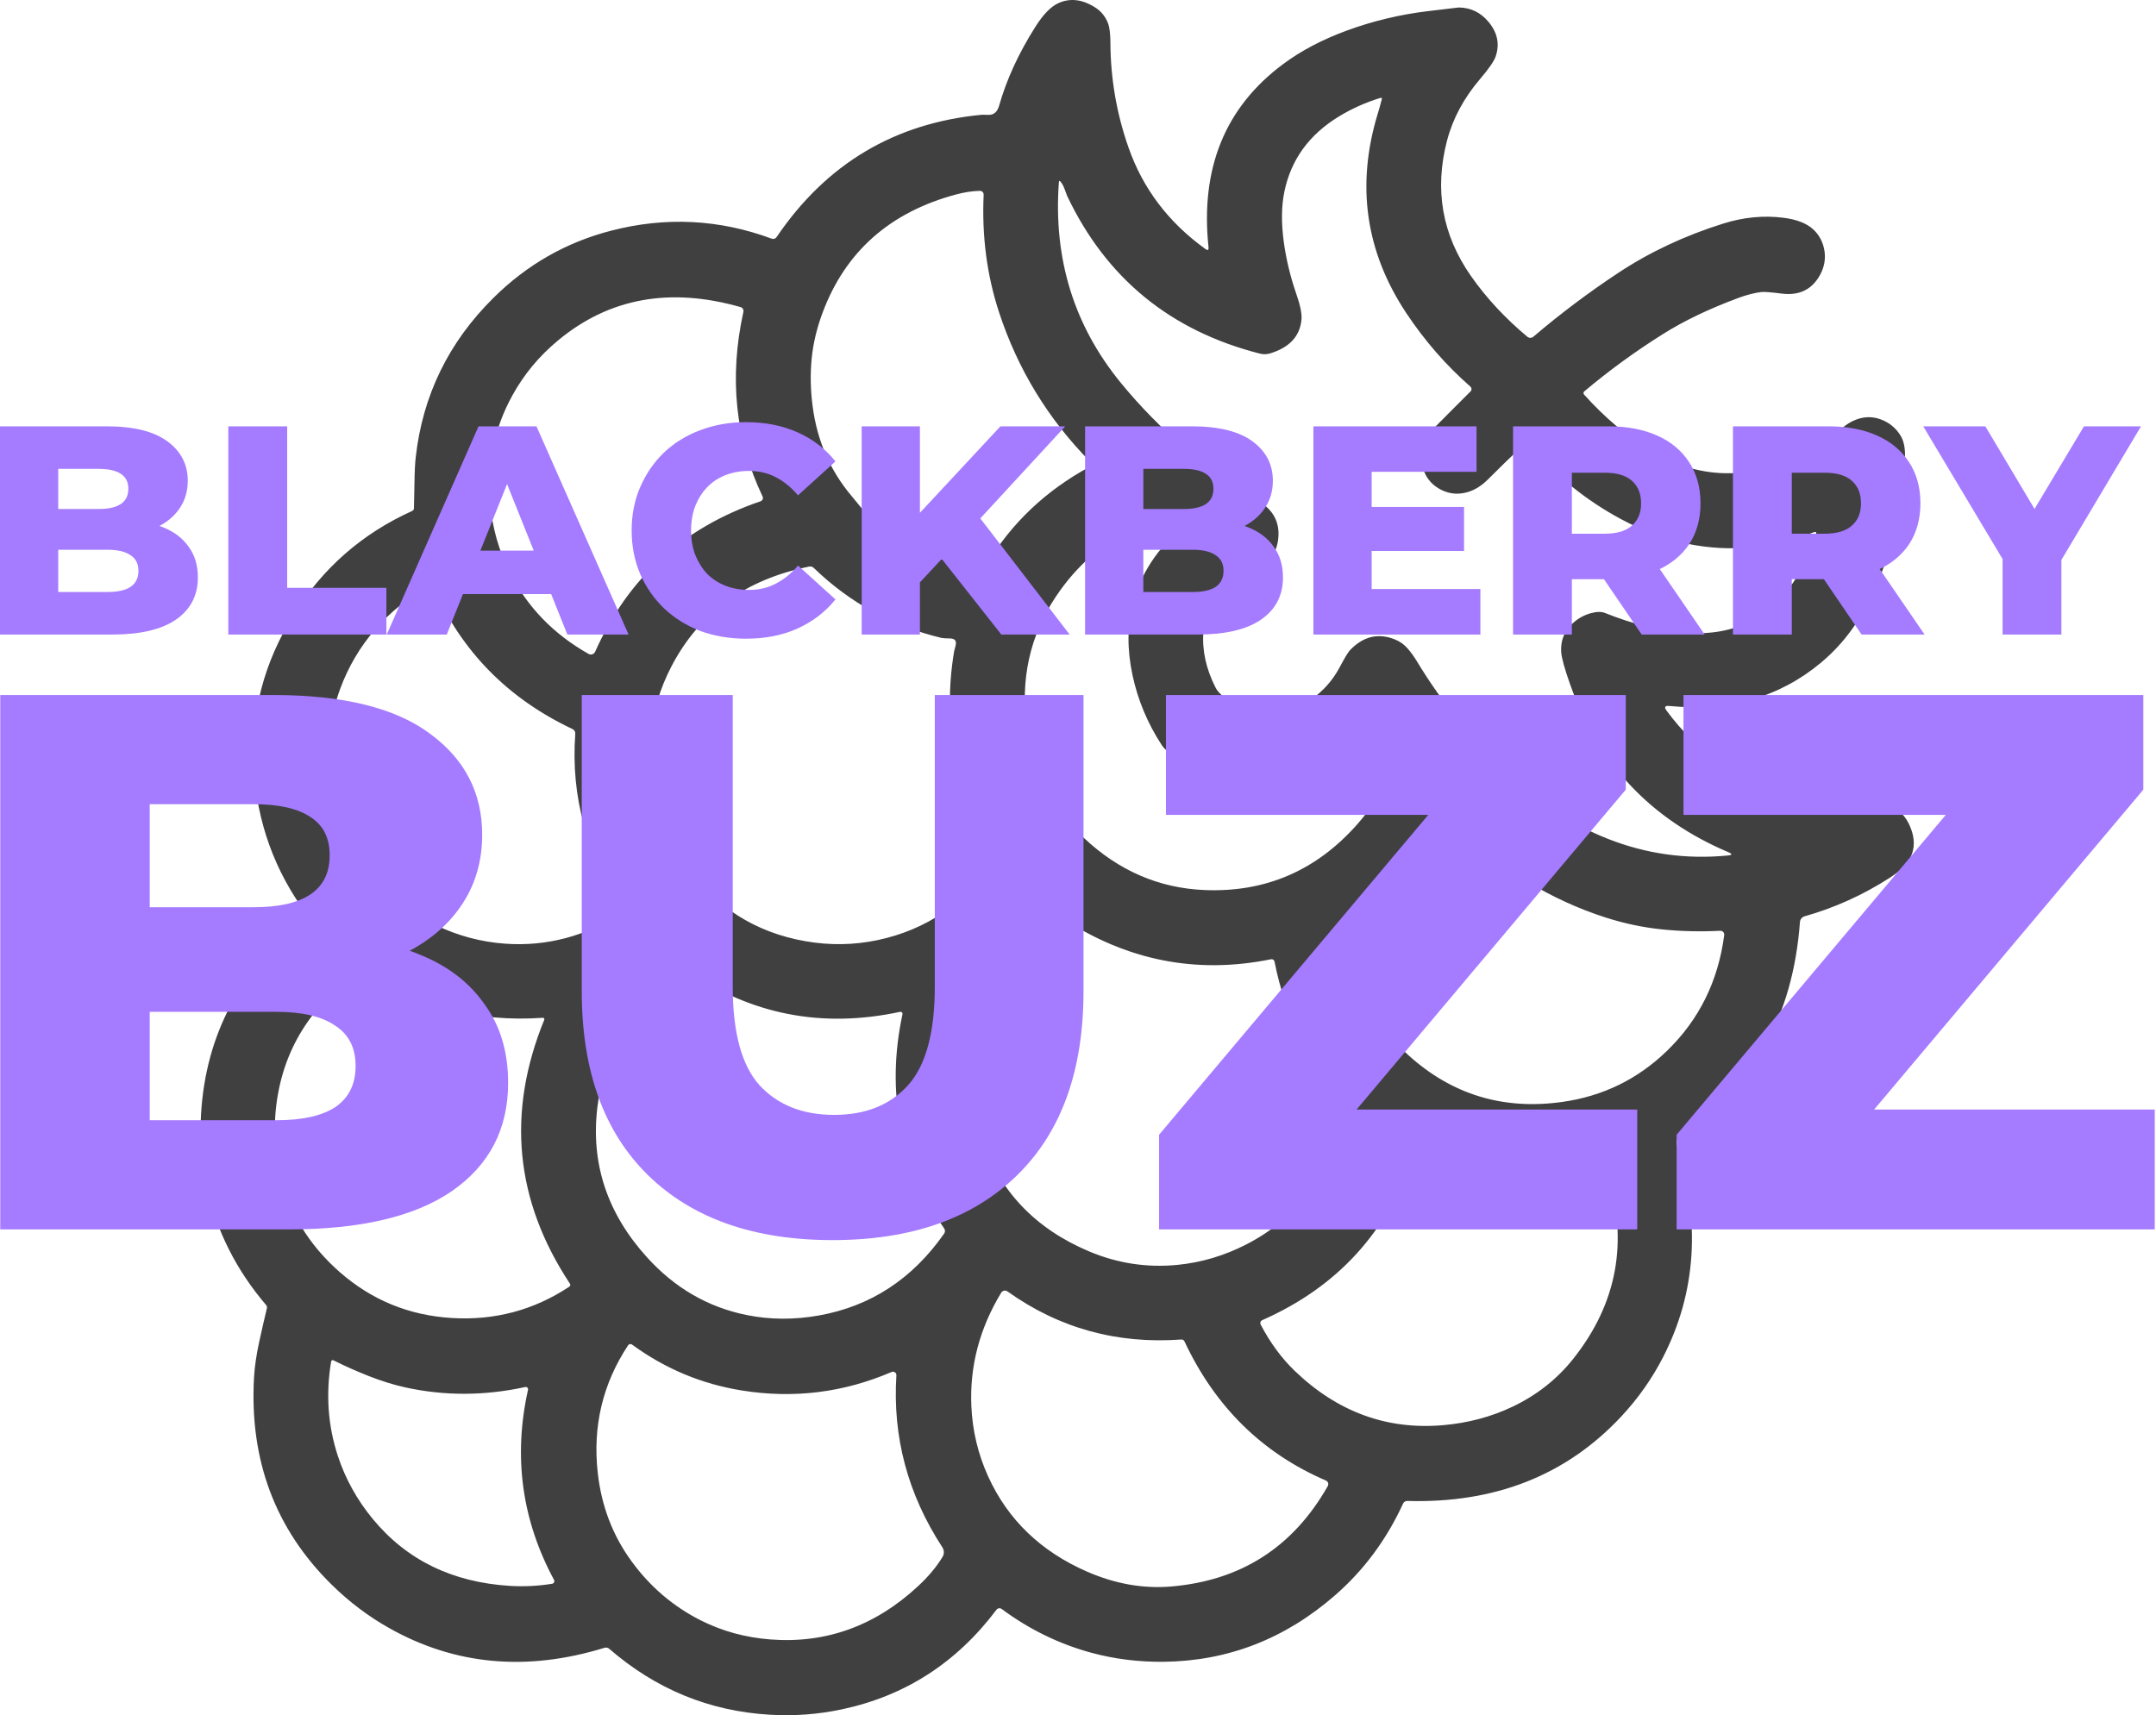 <svg width="93" height="74" viewBox="0 0 93 74" fill="none" xmlns="http://www.w3.org/2000/svg">
<path d="M42.984 69.448C41.27 71.73 39.051 73.162 36.328 73.744C35.303 73.963 34.264 74.042 33.211 73.979C30.598 73.826 28.288 72.877 26.279 71.134C26.252 71.11 26.218 71.094 26.182 71.086C26.146 71.079 26.109 71.081 26.074 71.092C22.726 72.122 19.633 71.84 16.797 70.246C15.891 69.737 15.06 69.11 14.304 68.365C11.87 65.968 10.755 62.985 10.958 59.416C10.984 58.961 11.059 58.449 11.184 57.878C11.288 57.399 11.398 56.92 11.513 56.442C11.519 56.419 11.519 56.394 11.513 56.37C11.508 56.346 11.497 56.325 11.481 56.306C10.192 54.798 9.337 53.098 8.914 51.206C8.691 50.204 8.61 49.165 8.671 48.089C8.87 44.628 10.383 41.788 13.209 39.568C13.228 39.554 13.241 39.532 13.244 39.508C13.247 39.485 13.241 39.461 13.227 39.441C11.841 37.574 11.081 35.461 10.944 33.103C10.809 30.776 11.385 28.578 12.673 26.511C13.925 24.505 15.627 23.015 17.782 22.043C17.803 22.033 17.821 22.018 17.834 21.999C17.847 21.98 17.855 21.957 17.856 21.934C17.866 21.566 17.873 21.198 17.878 20.829C17.884 20.363 17.902 19.994 17.933 19.723C18.232 17.059 19.349 14.768 21.284 12.852C22.729 11.419 24.423 10.452 26.366 9.951C28.718 9.343 31.025 9.459 33.287 10.297C33.325 10.312 33.365 10.313 33.403 10.301C33.441 10.289 33.474 10.264 33.496 10.232C35.644 7.063 38.601 5.302 42.365 4.95C42.376 4.949 42.466 4.951 42.638 4.956C42.868 4.962 43.022 4.829 43.099 4.555C43.416 3.435 43.935 2.304 44.658 1.162C44.995 0.626 45.327 0.284 45.652 0.136C46.154 -0.093 46.682 -0.033 47.236 0.318C47.496 0.483 47.683 0.712 47.795 1.004C47.861 1.173 47.895 1.453 47.898 1.843C47.905 3.391 48.165 4.898 48.678 6.362C49.3 8.141 50.408 9.601 52 10.745C52.099 10.817 52.142 10.792 52.13 10.669C51.772 7.264 52.843 4.631 55.343 2.769C56.118 2.19 57.04 1.705 58.107 1.314C59.227 0.904 60.383 0.627 61.576 0.483C62.465 0.376 62.912 0.323 62.92 0.323C63.437 0.327 63.867 0.534 64.21 0.946C64.595 1.408 64.697 1.905 64.516 2.436C64.446 2.641 64.223 2.964 63.847 3.404C63.142 4.229 62.665 5.119 62.416 6.075C61.867 8.189 62.21 10.132 63.447 11.903C64.111 12.853 64.923 13.728 65.885 14.53C65.921 14.559 65.966 14.575 66.013 14.575C66.06 14.575 66.105 14.558 66.141 14.528C67.309 13.533 68.531 12.615 69.804 11.773C71.159 10.876 72.669 10.167 74.334 9.645C75.212 9.37 76.078 9.286 76.931 9.395C77.509 9.468 77.94 9.638 78.223 9.904C78.489 10.153 78.649 10.469 78.703 10.851C78.749 11.188 78.69 11.516 78.522 11.835C78.178 12.485 77.624 12.762 76.858 12.667C76.386 12.607 76.091 12.585 75.974 12.599C75.671 12.637 75.343 12.721 74.991 12.852C73.732 13.318 72.646 13.838 71.732 14.413C70.532 15.166 69.4 15.991 68.336 16.888C68.327 16.896 68.319 16.905 68.314 16.916C68.308 16.927 68.305 16.939 68.304 16.951C68.303 16.963 68.305 16.975 68.308 16.987C68.312 16.998 68.318 17.009 68.326 17.018C69.217 18.014 70.191 18.835 71.246 19.482C71.687 19.752 72.191 19.974 72.757 20.148C73.282 20.311 73.819 20.4 74.367 20.415C76.3 20.466 77.971 19.841 79.382 18.54C79.67 18.273 79.976 18.105 80.299 18.033C80.628 17.961 80.956 18.003 81.281 18.159C81.577 18.301 81.811 18.514 81.983 18.796C82.117 19.018 82.18 19.312 82.173 19.678C82.138 21.308 81.814 22.948 81.204 24.6C80.908 25.402 80.551 26.131 80.133 26.784C79.693 27.474 79.164 28.076 78.546 28.592C76.758 30.084 74.577 30.706 72.002 30.458C71.814 30.44 71.776 30.507 71.888 30.659C73.239 32.489 74.998 33.68 77.166 34.231C78.223 34.499 79.178 34.655 80.031 34.699C80.04 34.7 80.292 34.692 80.787 34.674C81.656 34.643 82.22 35.051 82.479 35.898C82.612 36.338 82.566 36.746 82.339 37.12C82.193 37.362 81.909 37.618 81.486 37.889C80.345 38.62 79.132 39.168 77.845 39.532C77.789 39.548 77.74 39.58 77.703 39.625C77.667 39.669 77.645 39.724 77.641 39.782C77.34 43.86 75.61 46.948 72.452 49.044C72.397 49.08 72.356 49.134 72.333 49.196C72.311 49.258 72.31 49.326 72.33 49.389C73.368 52.709 73.169 55.765 71.734 58.559C71.259 59.484 70.659 60.336 69.932 61.114C67.564 63.649 64.489 64.863 60.706 64.756C60.667 64.755 60.628 64.765 60.595 64.786C60.562 64.806 60.536 64.836 60.521 64.872C59.808 66.425 58.83 67.744 57.585 68.829C55.427 70.709 52.963 71.664 50.193 71.695C49.116 71.706 48.082 71.577 47.09 71.309C45.697 70.933 44.403 70.302 43.206 69.416C43.172 69.391 43.13 69.38 43.089 69.386C43.047 69.392 43.01 69.414 42.984 69.448ZM59.427 4.914C59.492 4.704 59.551 4.491 59.605 4.277C59.617 4.227 59.599 4.209 59.548 4.223C58.919 4.414 58.323 4.68 57.759 5.022C56.475 5.803 55.691 6.882 55.404 8.259C55.271 8.894 55.264 9.636 55.383 10.486C55.489 11.23 55.666 11.957 55.913 12.668C56.085 13.161 56.161 13.53 56.141 13.775C56.08 14.5 55.628 14.991 54.783 15.248C54.643 15.29 54.495 15.293 54.353 15.258C50.495 14.277 47.721 12.01 46.033 8.455C46.018 8.424 45.979 8.319 45.915 8.14C45.873 8.024 45.818 7.924 45.749 7.84C45.704 7.787 45.68 7.795 45.675 7.864C45.433 11.167 46.328 14.057 48.36 16.533C50.002 18.533 51.98 20.229 54.292 21.619C54.922 21.998 55.205 22.53 55.14 23.215C55.11 23.54 55.007 23.819 54.83 24.051C54.647 24.291 54.403 24.48 54.096 24.62C53.536 24.876 53.033 25.261 52.587 25.775C52.178 26.25 51.952 26.745 51.91 27.258C51.846 28.051 52.021 28.854 52.435 29.667C52.563 29.916 52.806 30.107 53.165 30.24C53.824 30.484 54.321 30.625 54.656 30.66C55.367 30.735 56.009 30.569 56.583 30.161C57.091 29.799 57.492 29.342 57.786 28.79C58.001 28.384 58.15 28.138 58.231 28.052C58.807 27.449 59.458 27.295 60.184 27.593C60.389 27.676 60.568 27.805 60.72 27.979C60.858 28.136 60.989 28.318 61.114 28.523C62.215 30.348 63.572 32.012 65.182 33.513C66.462 34.706 67.856 35.6 69.364 36.193C71.025 36.846 72.747 37.084 74.532 36.908C74.727 36.89 74.734 36.842 74.553 36.766C71.207 35.348 68.932 32.935 67.728 29.526C67.487 28.846 67.359 28.381 67.343 28.131C67.307 27.553 67.54 27.085 68.044 26.726C68.214 26.606 68.399 26.518 68.599 26.461C68.862 26.387 69.071 26.381 69.228 26.444C70.43 26.926 71.57 27.211 72.648 27.297C74.884 27.479 76.552 26.595 77.65 24.647C77.935 24.143 78.162 23.614 78.333 23.059C78.364 22.959 78.33 22.927 78.232 22.965C76.448 23.662 74.649 23.83 72.835 23.47C71.869 23.279 70.893 22.918 69.907 22.388C68.443 21.6 67.146 20.559 66.018 19.265C65.996 19.24 65.969 19.219 65.939 19.205C65.909 19.19 65.876 19.182 65.842 19.18C65.809 19.178 65.775 19.183 65.744 19.195C65.713 19.207 65.683 19.225 65.659 19.248C65.163 19.716 64.673 20.193 64.19 20.677C63.868 21.002 63.52 21.199 63.146 21.27C62.768 21.343 62.407 21.278 62.062 21.076C61.7 20.863 61.465 20.544 61.358 20.119C61.23 19.616 61.298 19.171 61.56 18.783C61.593 18.735 61.888 18.432 62.445 17.875C62.77 17.549 63.099 17.218 63.434 16.885C63.448 16.871 63.458 16.855 63.465 16.838C63.471 16.82 63.475 16.801 63.474 16.782C63.474 16.763 63.469 16.745 63.461 16.727C63.453 16.71 63.442 16.695 63.428 16.682C62.376 15.76 61.455 14.703 60.663 13.511C58.903 10.859 58.491 7.994 59.427 4.914ZM37.709 22.482C38.941 23.567 40.447 24.238 42.229 24.497C42.295 24.506 42.363 24.496 42.423 24.467C42.484 24.438 42.535 24.392 42.569 24.335C43.635 22.566 45.108 21.17 46.986 20.147C47.006 20.136 47.023 20.121 47.036 20.102C47.049 20.083 47.058 20.062 47.061 20.039C47.065 20.017 47.062 19.994 47.056 19.972C47.049 19.951 47.037 19.931 47.021 19.915C45.207 18.074 43.898 15.925 43.093 13.469C42.57 11.871 42.349 10.181 42.43 8.399C42.43 8.377 42.427 8.356 42.419 8.336C42.412 8.316 42.4 8.297 42.385 8.282C42.37 8.266 42.352 8.254 42.332 8.246C42.312 8.238 42.291 8.234 42.269 8.234C41.947 8.24 41.607 8.292 41.247 8.388C38.387 9.153 36.464 10.856 35.48 13.497C35.23 14.169 35.074 14.829 35.011 15.477C34.947 16.142 34.961 16.826 35.053 17.53C35.248 19.011 35.806 20.299 36.728 21.393C36.74 21.407 36.879 21.576 37.145 21.9C37.317 22.109 37.506 22.303 37.709 22.482ZM31.945 13.249C28.91 12.382 26.294 12.854 24.097 14.666C23.266 15.351 22.6 16.149 22.101 17.061C21.308 18.504 20.988 20.055 21.141 21.713C21.238 22.779 21.523 23.777 21.995 24.708C22.749 26.193 23.88 27.361 25.389 28.212C25.413 28.226 25.44 28.234 25.468 28.237C25.496 28.24 25.524 28.237 25.551 28.228C25.577 28.219 25.602 28.205 25.622 28.186C25.643 28.168 25.66 28.145 25.671 28.12C27.087 24.93 29.465 22.766 32.806 21.627C32.826 21.62 32.844 21.609 32.86 21.594C32.876 21.58 32.888 21.562 32.896 21.543C32.905 21.523 32.909 21.502 32.908 21.481C32.908 21.46 32.903 21.439 32.894 21.419C31.718 18.947 31.442 16.291 32.067 13.453C32.077 13.41 32.069 13.365 32.047 13.327C32.024 13.289 31.988 13.261 31.945 13.249ZM58.554 35.554C59.256 34.758 59.762 33.905 60.074 32.995C60.126 32.842 60.104 32.706 60.008 32.587C59.877 32.424 59.805 32.332 59.791 32.312C59.716 32.203 59.621 32.113 59.506 32.044C59.487 32.032 59.465 32.028 59.442 32.031C59.42 32.034 59.399 32.045 59.382 32.061C57.76 33.685 55.795 34.251 53.489 33.759C52.377 33.523 51.35 33.084 50.408 32.444C50.287 32.362 50.186 32.259 50.107 32.137C49.497 31.199 49.079 30.196 48.851 29.127C48.613 28.012 48.621 26.977 48.873 26.022C49.153 24.958 49.703 24.015 50.523 23.194C50.539 23.178 50.549 23.157 50.552 23.135C50.555 23.112 50.551 23.09 50.539 23.07C50.235 22.552 49.807 22.409 49.254 22.639C47.847 23.227 46.678 24.162 45.749 25.446C44.548 27.104 44.047 28.963 44.247 31.023C44.445 33.061 45.285 34.776 46.77 36.166C48.271 37.572 49.998 38.316 51.949 38.399C54.581 38.511 56.782 37.563 58.554 35.554ZM40.601 27.519C38.486 27.01 36.653 26.004 35.1 24.5C35.075 24.476 35.044 24.458 35.011 24.448C34.978 24.438 34.943 24.436 34.909 24.443C32.146 25.002 30.163 26.44 28.959 28.757C28.469 29.702 28.169 30.697 28.058 31.74C27.843 33.759 28.336 35.609 29.535 37.291C30.844 39.126 32.581 40.232 34.747 40.608C35.8 40.791 36.838 40.775 37.861 40.558C39.945 40.118 41.647 38.968 42.969 37.109C43.009 37.052 43.032 36.984 43.033 36.914C43.034 36.844 43.014 36.775 42.975 36.717C41.239 34.094 40.633 31.221 41.157 28.098C41.159 28.09 41.179 28.01 41.219 27.858C41.273 27.651 41.192 27.546 40.974 27.545C40.789 27.543 40.665 27.534 40.601 27.519ZM24.697 31.454C21.908 30.138 19.907 28.101 18.695 25.342C18.688 25.328 18.679 25.314 18.667 25.304C18.655 25.293 18.641 25.285 18.626 25.279C18.611 25.274 18.595 25.272 18.579 25.274C18.563 25.275 18.547 25.28 18.533 25.287C17.626 25.771 16.84 26.396 16.176 27.164C15.526 27.916 15.026 28.766 14.676 29.712C14.229 30.923 14.08 32.172 14.227 33.459C14.347 34.5 14.659 35.492 15.162 36.434C15.99 37.987 17.196 39.144 18.781 39.907C19.745 40.371 20.748 40.64 21.792 40.714C23.583 40.84 25.269 40.393 26.847 39.372C26.864 39.361 26.879 39.346 26.891 39.329C26.902 39.312 26.91 39.293 26.914 39.273C26.918 39.252 26.918 39.232 26.914 39.212C26.91 39.191 26.901 39.172 26.89 39.155C25.31 36.884 24.618 34.385 24.815 31.657C24.818 31.615 24.809 31.573 24.788 31.537C24.767 31.501 24.735 31.472 24.697 31.454ZM60.768 45.539C62.643 47.23 64.85 47.898 67.39 47.541C69.136 47.296 70.64 46.563 71.902 45.341C73.291 43.997 74.115 42.33 74.375 40.342C74.378 40.318 74.376 40.294 74.368 40.271C74.361 40.248 74.349 40.227 74.332 40.209C74.316 40.192 74.296 40.178 74.274 40.169C74.252 40.16 74.228 40.155 74.204 40.157C73.342 40.2 72.507 40.181 71.698 40.098C70.874 40.014 70.061 39.842 69.258 39.584C66.914 38.831 64.754 37.523 62.777 35.661C62.624 35.516 62.495 35.535 62.393 35.721C61.435 37.465 60.029 38.92 58.175 40.084C58.142 40.105 58.117 40.133 58.1 40.167C58.084 40.202 58.077 40.24 58.081 40.277C58.298 42.363 59.194 44.117 60.768 45.539ZM46.961 53.982C48.195 54.505 49.472 54.701 50.794 54.571C51.831 54.468 52.825 54.171 53.778 53.679C55.956 52.556 57.391 50.657 58.082 47.982C58.142 47.748 58.089 47.544 57.924 47.368C56.416 45.773 55.434 43.812 54.977 41.486C54.971 41.452 54.951 41.423 54.923 41.404C54.895 41.386 54.86 41.379 54.827 41.385C51.602 42.04 48.588 41.441 45.785 39.587C45.749 39.562 45.706 39.55 45.662 39.55C45.618 39.551 45.575 39.565 45.539 39.59C43.225 41.23 42.012 43.384 41.9 46.051C41.853 47.117 42.001 48.145 42.343 49.136C43.119 51.391 44.658 53.006 46.961 53.982ZM14.658 54.885C16.037 56.092 17.648 56.752 19.49 56.863C21.339 56.975 23.028 56.525 24.558 55.512C24.578 55.498 24.593 55.477 24.598 55.453C24.603 55.428 24.598 55.403 24.584 55.382C22.213 51.796 21.844 48.001 23.477 43.996C23.481 43.986 23.483 43.976 23.482 43.966C23.48 43.955 23.476 43.945 23.47 43.937C23.464 43.928 23.455 43.922 23.446 43.917C23.436 43.913 23.425 43.911 23.415 43.911C20.562 44.11 18.008 43.426 15.753 41.859C15.722 41.837 15.685 41.826 15.648 41.826C15.61 41.826 15.574 41.837 15.543 41.859C13.276 43.447 12.053 45.551 11.872 48.17C11.798 49.264 11.919 50.296 12.236 51.264C12.695 52.664 13.502 53.871 14.658 54.885ZM27.915 54.251C29.114 55.573 30.547 56.401 32.213 56.736C33.222 56.939 34.261 56.944 35.329 56.753C37.56 56.354 39.36 55.175 40.728 53.218C40.75 53.186 40.761 53.149 40.762 53.111C40.762 53.072 40.751 53.035 40.729 53.003C38.812 50.192 38.212 47.11 38.929 43.758C38.932 43.743 38.932 43.729 38.927 43.715C38.923 43.701 38.916 43.688 38.905 43.678C38.895 43.668 38.883 43.66 38.869 43.656C38.855 43.652 38.84 43.651 38.826 43.654C35.465 44.375 32.398 43.779 29.624 41.865C29.588 41.84 29.546 41.827 29.502 41.827C29.458 41.827 29.416 41.84 29.38 41.865C28.24 42.663 27.349 43.645 26.708 44.811C26.209 45.718 25.895 46.708 25.767 47.781C25.478 50.199 26.194 52.355 27.915 54.251ZM55.862 59.157C57.703 60.919 59.83 61.696 62.244 61.487C63.326 61.394 64.33 61.126 65.256 60.684C66.296 60.186 67.163 59.502 67.856 58.632C69.759 56.239 70.251 53.567 69.333 50.615C69.322 50.578 69.296 50.547 69.262 50.528C69.229 50.509 69.189 50.504 69.151 50.513C66.41 51.198 63.752 50.927 61.176 49.702C61.157 49.693 61.137 49.688 61.117 49.688C61.096 49.687 61.075 49.691 61.056 49.699C61.037 49.708 61.02 49.72 61.006 49.735C60.992 49.75 60.982 49.768 60.975 49.788C59.879 53.128 57.703 55.517 54.447 56.956C54.43 56.963 54.414 56.974 54.401 56.988C54.388 57.002 54.378 57.019 54.372 57.036C54.365 57.054 54.363 57.074 54.364 57.093C54.366 57.112 54.371 57.13 54.38 57.147C54.794 57.938 55.288 58.608 55.862 59.157ZM46.892 67.806C48.099 68.332 49.301 68.546 50.499 68.448C53.518 68.199 55.776 66.755 57.273 64.116C57.285 64.095 57.292 64.072 57.295 64.048C57.297 64.024 57.294 64 57.287 63.977C57.279 63.954 57.267 63.933 57.25 63.915C57.234 63.898 57.214 63.883 57.192 63.874C54.447 62.692 52.414 60.691 51.092 57.871C51.08 57.845 51.06 57.824 51.036 57.809C51.012 57.795 50.985 57.788 50.957 57.791C48.18 57.994 45.68 57.303 43.458 55.716C43.437 55.701 43.413 55.69 43.387 55.685C43.362 55.679 43.336 55.679 43.31 55.684C43.284 55.69 43.26 55.7 43.239 55.715C43.218 55.73 43.2 55.749 43.187 55.771C42.253 57.314 41.824 58.946 41.9 60.667C41.946 61.727 42.188 62.737 42.624 63.697C43.473 65.565 44.896 66.935 46.892 67.806ZM39.613 68.421C40.052 68.012 40.4 67.595 40.658 67.169C40.695 67.106 40.714 67.035 40.713 66.962C40.712 66.889 40.69 66.818 40.65 66.757C39.159 64.47 38.498 61.996 38.666 59.336C38.667 59.311 38.663 59.286 38.652 59.263C38.641 59.24 38.624 59.221 38.603 59.206C38.583 59.192 38.559 59.183 38.534 59.18C38.509 59.178 38.484 59.182 38.461 59.191C36.389 60.083 34.233 60.349 31.994 59.989C30.262 59.71 28.685 59.05 27.261 58.008C27.248 57.999 27.234 57.992 27.219 57.989C27.203 57.985 27.187 57.985 27.172 57.987C27.156 57.99 27.141 57.996 27.128 58.005C27.115 58.014 27.104 58.025 27.095 58.038C25.997 59.697 25.56 61.532 25.784 63.541C25.943 64.973 26.429 66.246 27.242 67.359C28.044 68.459 29.039 69.308 30.226 69.907C31.148 70.373 32.15 70.647 33.229 70.731C35.632 70.917 37.76 70.147 39.613 68.421ZM15.899 59.364C15.384 59.161 14.878 58.936 14.381 58.688C14.371 58.683 14.361 58.681 14.351 58.681C14.34 58.681 14.33 58.683 14.32 58.688C14.311 58.693 14.303 58.7 14.296 58.709C14.29 58.718 14.286 58.727 14.284 58.738C14.049 60.149 14.145 61.503 14.569 62.801C14.893 63.793 15.396 64.703 16.078 65.531C17.537 67.302 19.508 68.265 21.991 68.42C22.597 68.457 23.206 68.427 23.816 68.329C23.834 68.326 23.851 68.318 23.866 68.308C23.88 68.296 23.892 68.282 23.9 68.266C23.908 68.249 23.912 68.231 23.912 68.213C23.911 68.195 23.906 68.177 23.898 68.161C22.507 65.578 22.134 62.845 22.776 59.962C22.78 59.946 22.78 59.928 22.775 59.912C22.771 59.895 22.762 59.881 22.75 59.869C22.738 59.857 22.724 59.848 22.707 59.843C22.691 59.838 22.674 59.838 22.657 59.841C20.9 60.224 19.175 60.229 17.483 59.857C16.983 59.747 16.455 59.583 15.899 59.364Z" fill="#404040"/>
<path d="M0 27.376V18.393H4.588C5.767 18.393 6.647 18.611 7.228 19.047C7.809 19.475 8.099 20.04 8.099 20.741C8.099 21.203 7.975 21.61 7.728 21.96C7.488 22.303 7.147 22.576 6.702 22.782C6.267 22.979 5.746 23.077 5.139 23.077L5.395 22.461C6.027 22.461 6.579 22.559 7.048 22.756C7.518 22.944 7.881 23.222 8.138 23.59C8.403 23.95 8.535 24.39 8.535 24.912C8.535 25.69 8.219 26.298 7.587 26.734C6.963 27.162 6.049 27.376 4.844 27.376H0ZM2.512 25.541H4.639C5.075 25.541 5.404 25.468 5.626 25.323C5.857 25.169 5.972 24.938 5.972 24.63C5.972 24.322 5.857 24.095 5.626 23.95C5.404 23.796 5.075 23.718 4.639 23.718H2.332V21.96H4.255C4.682 21.96 5.002 21.888 5.216 21.742C5.429 21.597 5.536 21.379 5.536 21.088C5.536 20.797 5.429 20.583 5.216 20.446C5.002 20.301 4.682 20.228 4.255 20.228H2.512V25.541ZM9.849 27.376V18.393H12.387V25.361H16.667V27.376H9.849ZM16.682 27.376L20.642 18.393H23.141L27.114 27.376H24.474L21.373 19.638H22.372L19.271 27.376H16.682ZM18.848 25.631L19.502 23.757H23.884L24.538 25.631H18.848ZM32.181 27.555C31.472 27.555 30.814 27.444 30.207 27.222C29.609 26.991 29.088 26.666 28.644 26.247C28.208 25.827 27.866 25.335 27.618 24.771C27.371 24.198 27.247 23.569 27.247 22.884C27.247 22.2 27.371 21.576 27.618 21.011C27.866 20.438 28.208 19.942 28.644 19.522C29.088 19.103 29.609 18.782 30.207 18.56C30.814 18.329 31.472 18.213 32.181 18.213C33.009 18.213 33.748 18.359 34.398 18.65C35.056 18.941 35.602 19.36 36.038 19.907L34.423 21.37C34.133 21.028 33.812 20.767 33.462 20.587C33.12 20.408 32.736 20.318 32.309 20.318C31.942 20.318 31.604 20.378 31.296 20.498C30.989 20.617 30.724 20.793 30.502 21.024C30.288 21.246 30.117 21.516 29.989 21.832C29.87 22.149 29.81 22.499 29.81 22.884C29.81 23.269 29.87 23.62 29.989 23.937C30.117 24.253 30.288 24.527 30.502 24.758C30.724 24.98 30.989 25.151 31.296 25.271C31.604 25.391 31.942 25.451 32.309 25.451C32.736 25.451 33.12 25.361 33.462 25.181C33.812 25.002 34.133 24.741 34.423 24.399L36.038 25.861C35.602 26.401 35.056 26.82 34.398 27.119C33.748 27.41 33.009 27.555 32.181 27.555ZM39.438 25.387L39.297 22.538L43.154 18.393H45.948L42.103 22.564L40.694 24.039L39.438 25.387ZM37.169 27.376V18.393H39.681V27.376H37.169ZM43.193 27.376L40.271 23.667L41.924 21.896L46.14 27.376H43.193ZM46.806 27.376V18.393H51.394C52.573 18.393 53.453 18.611 54.034 19.047C54.615 19.475 54.905 20.04 54.905 20.741C54.905 21.203 54.782 21.61 54.534 21.96C54.294 22.303 53.953 22.576 53.508 22.782C53.073 22.979 52.552 23.077 51.945 23.077L52.201 22.461C52.834 22.461 53.385 22.559 53.855 22.756C54.324 22.944 54.688 23.222 54.944 23.59C55.209 23.95 55.341 24.39 55.341 24.912C55.341 25.69 55.025 26.298 54.393 26.734C53.769 27.162 52.855 27.376 51.65 27.376H46.806ZM49.318 25.541H51.445C51.881 25.541 52.21 25.468 52.432 25.323C52.663 25.169 52.778 24.938 52.778 24.63C52.778 24.322 52.663 24.095 52.432 23.95C52.21 23.796 51.881 23.718 51.445 23.718H49.139V21.96H51.061C51.488 21.96 51.808 21.888 52.022 21.742C52.236 21.597 52.342 21.379 52.342 21.088C52.342 20.797 52.236 20.583 52.022 20.446C51.808 20.301 51.488 20.228 51.061 20.228H49.318V25.541ZM58.987 21.871H63.152V23.77H58.987V21.871ZM59.167 25.412H63.857V27.376H56.655V18.393H63.691V20.356H59.167V25.412ZM65.266 27.376V18.393H69.367C70.187 18.393 70.892 18.526 71.481 18.791C72.079 19.056 72.54 19.441 72.865 19.946C73.19 20.442 73.352 21.032 73.352 21.717C73.352 22.392 73.19 22.979 72.865 23.475C72.54 23.962 72.079 24.339 71.481 24.604C70.892 24.861 70.187 24.989 69.367 24.989H66.675L67.803 23.924V27.376H65.266ZM70.815 27.376L68.585 24.104H71.289L73.532 27.376H70.815ZM67.803 24.193L66.675 23.026H69.213C69.743 23.026 70.135 22.91 70.392 22.679C70.657 22.448 70.789 22.127 70.789 21.717C70.789 21.297 70.657 20.972 70.392 20.741C70.135 20.51 69.743 20.395 69.213 20.395H66.675L67.803 19.227V24.193ZM74.752 27.376V18.393H78.853C79.673 18.393 80.378 18.526 80.968 18.791C81.566 19.056 82.027 19.441 82.352 19.946C82.676 20.442 82.838 21.032 82.838 21.717C82.838 22.392 82.676 22.979 82.352 23.475C82.027 23.962 81.566 24.339 80.968 24.604C80.378 24.861 79.673 24.989 78.853 24.989H76.162L77.29 23.924V27.376H74.752ZM80.301 27.376L78.071 24.104H80.775L83.018 27.376H80.301ZM77.29 24.193L76.162 23.026H78.699C79.229 23.026 79.622 22.91 79.878 22.679C80.143 22.448 80.275 22.127 80.275 21.717C80.275 21.297 80.143 20.972 79.878 20.741C79.622 20.51 79.229 20.395 78.699 20.395H76.162L77.29 19.227V24.193ZM86.382 27.376V23.577L86.971 25.104L82.96 18.393H85.638L88.534 23.256H86.984L89.893 18.393H92.353L88.355 25.104L88.919 23.577V27.376H86.382ZM0.011 53.041V29.985H11.787C14.813 29.985 17.072 30.545 18.563 31.665C20.054 32.763 20.799 34.212 20.799 36.012C20.799 37.198 20.482 38.241 19.846 39.141C19.232 40.02 18.354 40.722 17.214 41.249C16.096 41.754 14.758 42.007 13.201 42.007L13.859 40.426C15.482 40.426 16.896 40.678 18.102 41.183C19.308 41.666 20.24 42.38 20.898 43.324C21.578 44.246 21.918 45.377 21.918 46.717C21.918 48.715 21.106 50.274 19.484 51.394C17.883 52.492 15.537 53.041 12.445 53.041H0.011ZM6.458 48.331H11.918C13.037 48.331 13.881 48.144 14.451 47.771C15.043 47.375 15.339 46.782 15.339 45.992C15.339 45.202 15.043 44.62 14.451 44.246C13.881 43.851 13.037 43.654 11.918 43.654H5.998V39.141H10.932C12.028 39.141 12.85 38.955 13.399 38.581C13.947 38.208 14.221 37.648 14.221 36.902C14.221 36.155 13.947 35.606 13.399 35.255C12.85 34.882 12.028 34.695 10.932 34.695H6.458V48.331ZM35.915 53.502C32.517 53.502 29.863 52.568 27.955 50.702C26.048 48.836 25.094 46.19 25.094 42.764V29.985H31.607V42.567C31.607 44.543 31.99 45.959 32.758 46.816C33.547 47.672 34.622 48.1 35.981 48.1C37.341 48.1 38.404 47.672 39.172 46.816C39.939 45.959 40.323 44.543 40.323 42.567V29.985H46.737V42.764C46.737 46.19 45.783 48.836 43.876 50.702C41.968 52.568 39.314 53.502 35.915 53.502ZM49.998 53.041V48.956L63.55 32.85L64.339 35.156H50.294V29.985H70.128V34.069L56.577 50.175L55.787 47.869H70.622V53.041H49.998ZM72.322 53.041V48.956L85.874 32.85L86.663 35.156H72.618V29.985H92.453V34.069L78.901 50.175L78.111 47.869H92.946V53.041H72.322Z" fill="#A57BFF"/>
</svg>

